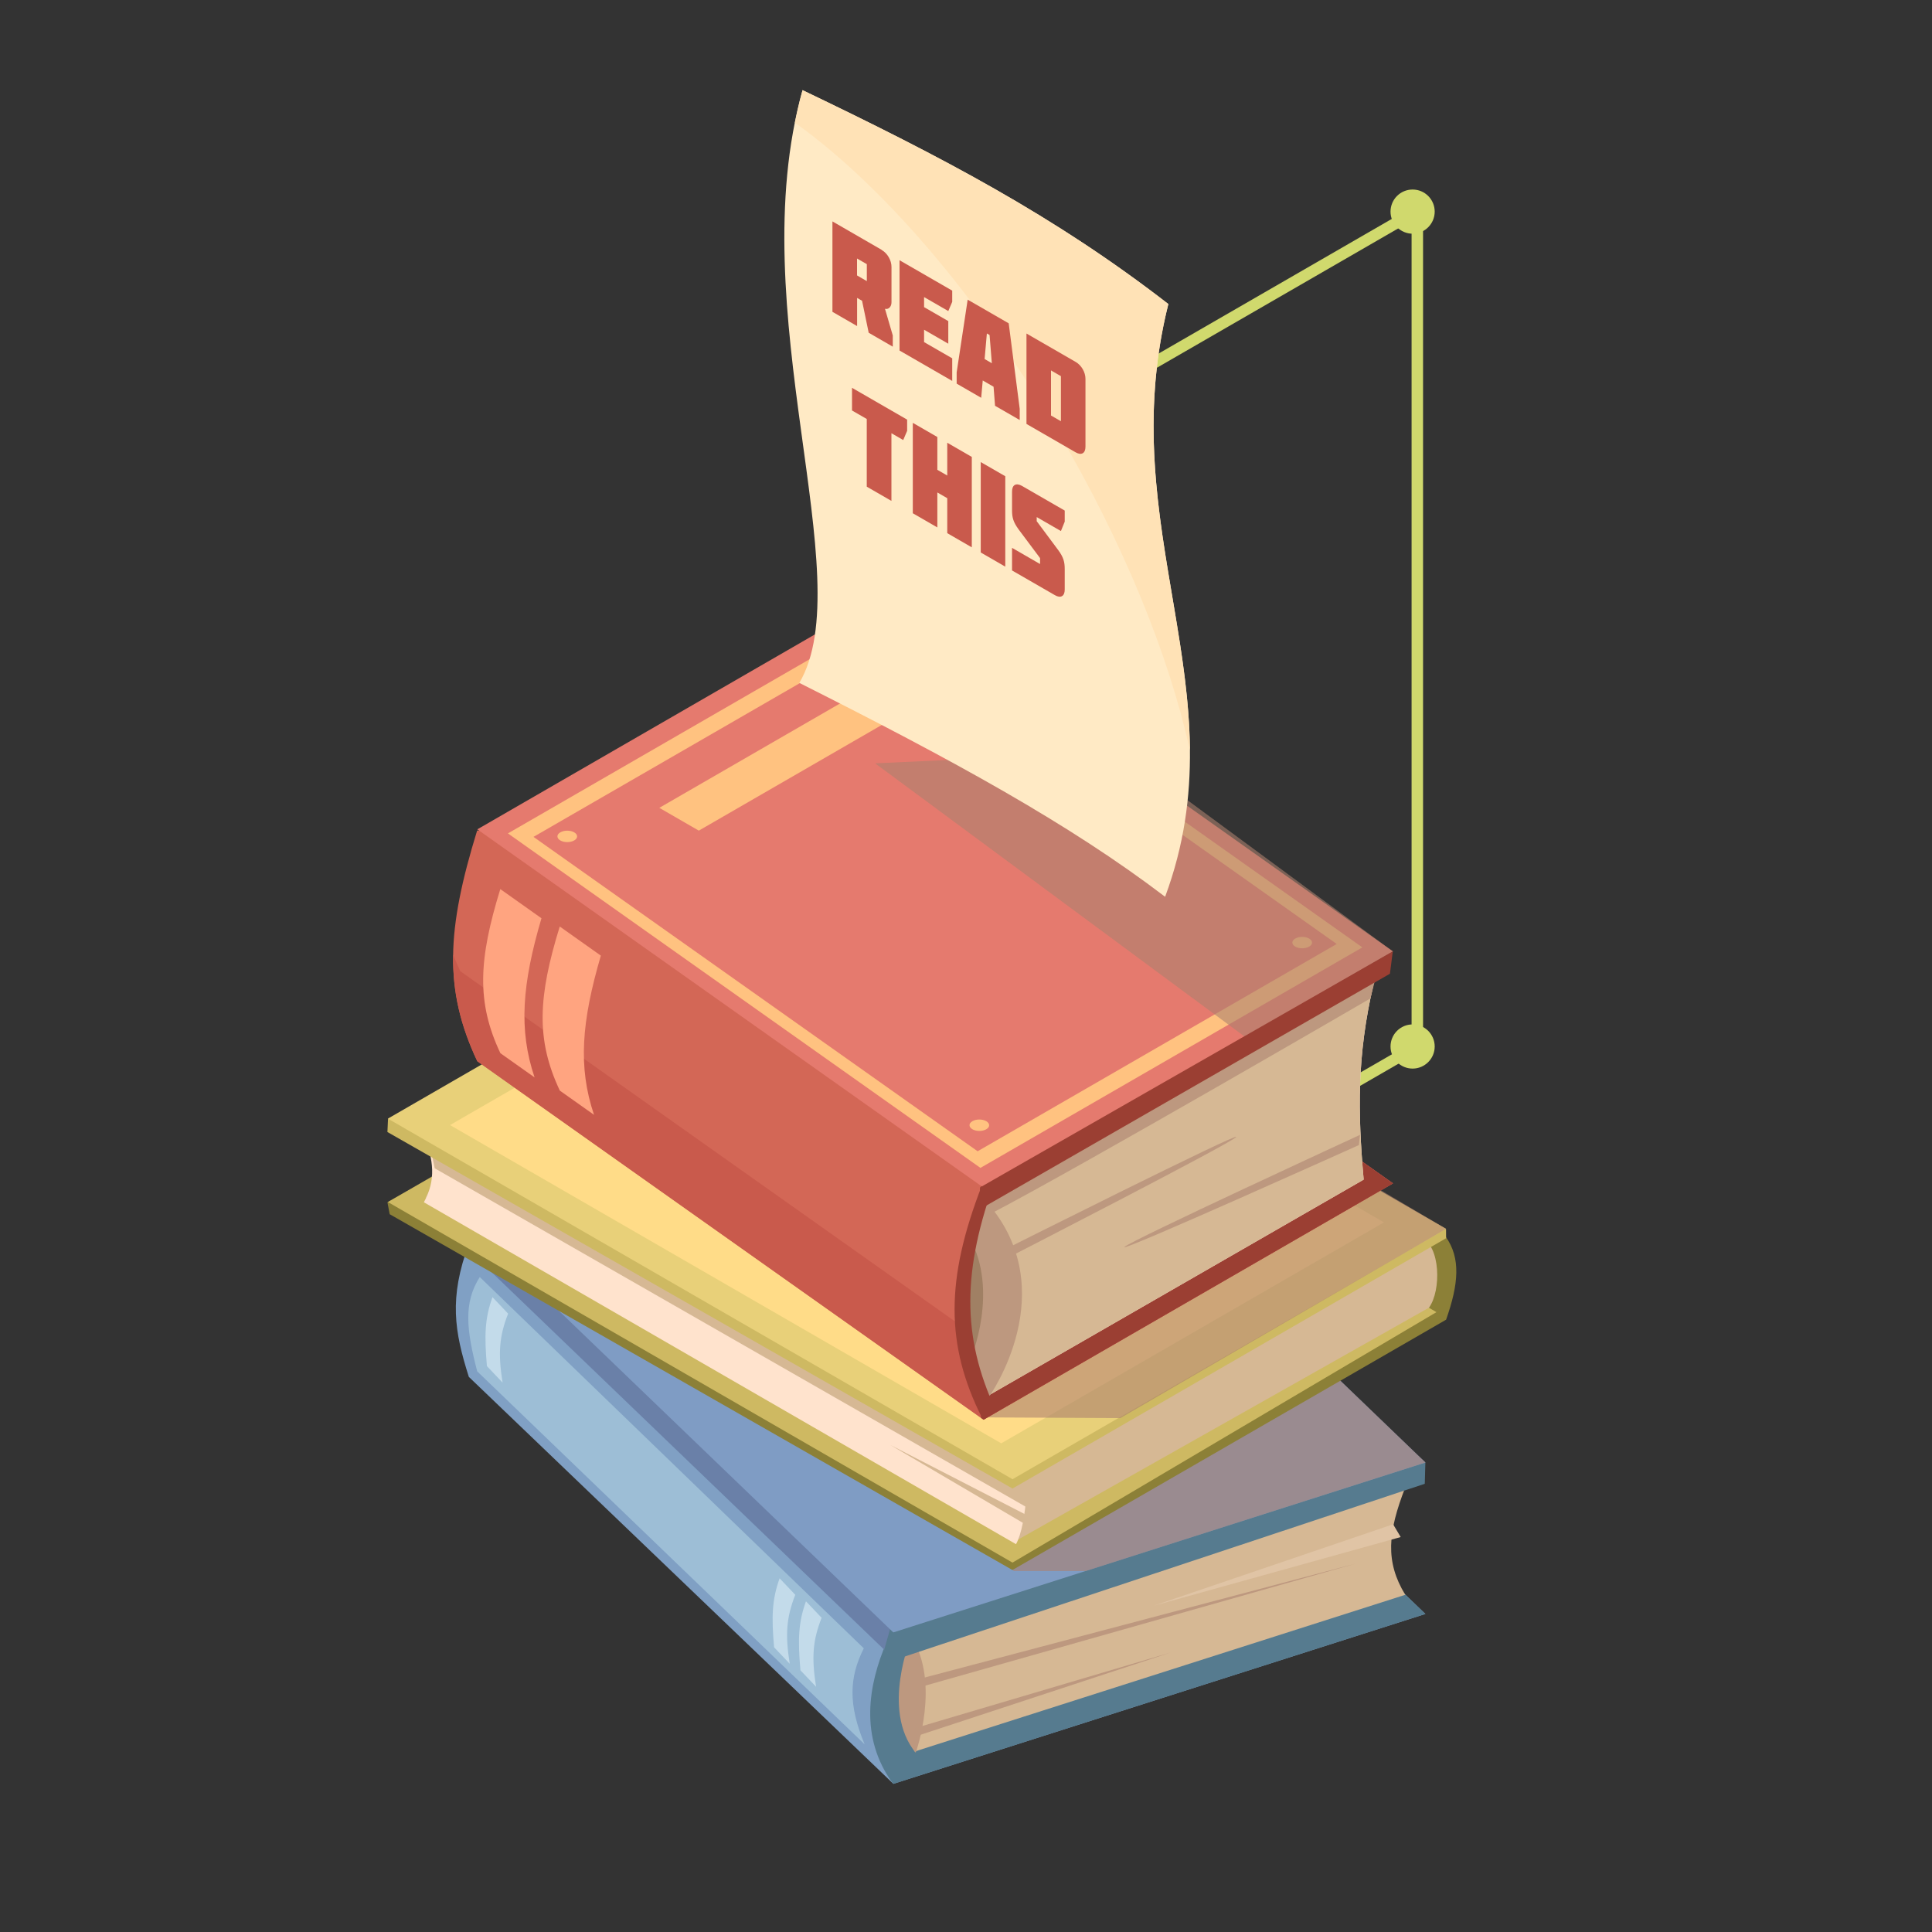 <?xml version="1.0" encoding="UTF-8"?><svg xmlns="http://www.w3.org/2000/svg" viewBox="0 0 300 300"><rect x="0" y="0" width="300" height="300" fill="#333333" stroke="none"/><defs><style>.cls-1{fill:none;}.cls-2{fill:#e8d079;}.cls-3{fill:#e57a6e;}.cls-4{fill:#ffdc88;}.cls-5{fill:#ffe3cd;}.cls-6{fill:#ffe2b6;}.cls-7{fill:#ffeac5;}.cls-8{fill:#ffa480;}.cls-9{fill:#ffc280;}.cls-10{fill:#80a0c4;}.cls-11{fill:#6a80a8;}.cls-12{fill:#7f9cc4;}.cls-13{fill:#a08064;}.cls-14{fill:#9dbed6;}.cls-15{fill:#8c8037;}.cls-16{fill:#ceb962;}.cls-17{fill:#bd987f;}.cls-18{fill:#d0d96d;}.cls-19{fill:#d36756;}.cls-20{fill:#c3dbea;}.cls-21{fill:#c95a4c;}.cls-22{fill:#d6b894;}.cls-23{fill:#e0c4a5;}.cls-24{fill:#9b3f33;}.cls-25{fill:#567b8f;}.cls-26{fill:#ab816e;mix-blend-mode:multiply;opacity:.6;}.cls-27{isolation:isolate;}</style></defs><g class="cls-27"><g id="_レイヤー_2"><g id="_レイヤー_1-2"><g><g><g><path class="cls-10" d="M221.34,250.62l-65.72-63.2-82.82,5.74c-3.1,8.4-2.25,13.55,0,20.64l65.92,63.19,82.62-26.38Z"/><path class="cls-25" d="M155.62,187.43l-17,1.18-.97,66.42c-2.81,6.56-4.24,14.73,.97,21.87l.1,.1,82.62-26.38-65.72-63.2Z"/><path class="cls-22" d="M218.21,247.64c-3.14-5.14-2.71-9.72,0-16.68l-76.2,24.34c-3.12,6-2.92,10.62,0,16.68l76.2-24.34Z"/><path class="cls-17" d="M142.19,272.16s3.9-10.8-.67-18.01c0,0-4.82,11.39,.67,18.01Z"/><polygon class="cls-11" points="221.13 230.22 221 227.48 155.62 167.95 72.99 194.33 138.71 257.52 221.13 230.22"/><polygon class="cls-25" points="155.62 167.95 143.06 171.96 159.91 176.75 137.3 256.16 138.74 257.8 221.24 230.4 221.33 227.1 155.62 167.95"/><polygon class="cls-12" points="221.34 227.1 155.62 163.9 72.99 190.28 138.71 253.48 221.34 227.1"/><polygon class="cls-26" points="157.35 243.95 168.6 243.95 221.34 227.1 197.7 204.37 157.35 204.37 157.35 243.95"/><path class="cls-14" d="M134.26,270.86c-2.58-6.18-2.4-10.41-.13-14.91l-59.63-57.65c-2.54,3.98-2.09,8.15-.4,14.64l60.16,57.92Z"/><path class="cls-20" d="M127.58,251.21l-2.43-2.56c-1.2,3.32-1.27,6-.86,10.71l2.43,2.56c-.73-4.58-.51-7.22,.86-10.71Z"/><path class="cls-20" d="M123.49,247.64l-2.43-2.56c-1.2,3.32-1.27,6-.86,10.71l2.43,2.56c-.73-4.58-.51-7.22,.86-10.71Z"/><path class="cls-20" d="M78.9,203.98l-2.43-2.56c-1.2,3.32-1.27,6-.86,10.71l2.43,2.56c-.73-4.58-.51-7.22,.86-10.71Z"/><polygon class="cls-17" points="141.78 260.96 210.64 242.76 142.7 262.02 141.78 260.96"/><polygon class="cls-17" points="140.72 268.75 181.75 256.61 141.65 269.8 140.72 268.75"/><polygon class="cls-23" points="217.5 238.67 179.11 249.35 216.32 236.69 217.5 238.67"/></g><g><path class="cls-18" d="M215.92,32.86c0,1.89,1.54,3.43,3.43,3.43s3.43-1.54,3.43-3.43-1.53-3.43-3.43-3.43-3.43,1.54-3.43,3.43Z"/><path class="cls-18" d="M215.92,162.5c0,1.89,1.54,3.43,3.43,3.43s3.43-1.54,3.43-3.43-1.53-3.43-3.43-3.43-3.43,1.54-3.43,3.43Z"/><polygon class="cls-18" points="179.42 186.96 178.53 185.42 219.19 161.95 219.19 34.27 174.58 60.03 173.69 58.49 220.97 31.19 220.97 162.97 179.42 186.96"/></g><g><path class="cls-15" d="M127.57,148.91l-67.41,37.78,.35,1.85,96.7,55.25,67.34-38.87c1.93-5.49,2.33-9.58-.1-12.94l-96.89-43.05Z"/><polygon class="cls-16" points="127.57 147.77 60.23 186.65 157.22 242.64 223.05 203.75 127.57 147.77"/><path class="cls-22" d="M66.09,175.43c1.52,4.14,1.9,7.11,0,10.59l91.93,53.08,63.88-36.05c1.94-2.73,1.76-9.59-1.2-10.88l-154.62-16.74Z"/><path class="cls-5" d="M157.78,186.05l-91.96-9.95c1.52,4.14,1.9,7.11,0,10.59l91.93,53.08h.02c3.41-6.18,1.61-33.23,0-53.71Z"/><polygon class="cls-22" points="160.12 234.45 67.5 181.41 66.84 178.25 160.91 229.3 160.12 234.45"/><polygon class="cls-16" points="127.57 136.27 60.25 173.76 60.16 175.78 157.22 231.14 224.55 192.27 224.54 190.91 127.57 136.27"/><polygon class="cls-2" points="127.57 134.82 60.23 173.7 157.22 229.69 224.55 190.82 127.57 134.82"/><polygon class="cls-4" points="129.31 140.4 69.88 174.7 155.47 224.12 214.9 189.81 129.31 140.4"/><polygon class="cls-26" points="206.42 180.09 152.45 220.09 173.97 220.2 224.55 190.82 206.42 180.09"/><polygon class="cls-22" points="159.37 236.78 138.26 224.38 160.56 235.85 159.37 236.78"/></g><g><path class="cls-19" d="M137.68,128.1l-63.59,.87c-4.73,15.34-5.23,24.69,.02,35.82l78.62,55.66,63.56-36.7-17.06-12.08-61.56-43.58Z"/><path class="cls-21" d="M204.24,175.22l-54.14,31.25-78.62-55.66c-.41-.87-.77-1.72-1.11-2.57-.09,5.73,1.09,10.92,3.75,16.55l78.62,55.66,63.56-36.7-12.07-8.54Z"/><polygon class="cls-24" points="199.24 171.68 152.33 138.47 152.33 220.17 152.74 220.45 216.3 183.76 199.24 171.68"/><path class="cls-5" d="M152.19,187.63c-4.68,12.05-4.67,20.5,0,29.81l59.56-34.27c-.92-10.52-1.05-19.22,1.52-30.29l-61.08,34.75Z"/><path class="cls-22" d="M152.19,187.63c-4.68,12.05-4.67,20.5,0,29.81l59.56-34.27c-.92-10.52-1.05-19.22,1.52-30.29l-61.08,34.75Z"/><path class="cls-17" d="M153.65,216.77s11.61-16.36-.4-30.08c0,0-6.6,14.51,.4,30.08Z"/><path class="cls-17" d="M212.8,155.03s-44.57,25.92-59.1,33.51c-3.35,1.75-.66-1.12-.4-1.85,.39-1.06,60.16-34.3,60.16-34.3l-.66,2.64Z"/><path class="cls-13" d="M150.75,210.93s4.45-10.46-.23-18.78c0,0-2.22,9.37,.23,18.78Z"/><path class="cls-24" d="M154.67,182.87l-2.22,1.26c-5.64,14.53-5.62,24.73,0,35.96l2.13-1.23c-5.23-11.21-5.22-21.67,.09-35.99Z"/><polygon class="cls-3" points="137.68 92.08 74.12 128.78 152.74 184.43 216.3 147.74 137.68 92.08"/><path class="cls-9" d="M138.18,95.17l-59.31,34.24,73.37,51.94,59.31-34.24-73.37-51.94Zm13.63,83.6l-68.97-48.82,55.76-32.19,68.96,48.82-55.76,32.19Z"/><polygon class="cls-9" points="102.38 125.44 131.78 108.46 137.91 112 108.51 128.98 102.38 125.44"/><path class="cls-9" d="M203.29,146.99c.6-.34,.59-.9,0-1.25-.6-.35-1.57-.35-2.17,0-.59,.34-.59,.9,0,1.25,.6,.35,1.57,.35,2.16,0Z"/><polygon class="cls-26" points="135.89 118.53 193.93 161.45 216.27 147.73 174.23 116.77 135.89 118.53"/><path class="cls-8" d="M84.07,142.58l-6.35-4.5h-.04c-3.36,10.9-3.72,17.55,.02,25.46l5.31,3.76c-2.51-7.43-1.93-14.51,1.07-24.72Z"/><path class="cls-8" d="M93.3,148.39l-6.35-4.5h-.04c-3.36,10.9-3.71,17.55,.02,25.46l5.31,3.76c-2.51-7.43-1.93-14.51,1.06-24.72Z"/><path class="cls-17" d="M211,177.81s-37.12,16.71-36.41,15.83c.7-.88,36.59-17.42,36.59-17.42l-.17,1.58Z"/><path class="cls-17" d="M156.25,193.9s36.38-18.26,35.71-17.35c-.67,.91-35.82,18.94-35.82,18.94l.11-1.59Z"/><polygon class="cls-24" points="216.27 147.73 152.17 184.39 152.17 187.77 215.83 151.2 216.27 147.73"/><path class="cls-9" d="M153.15,175.35c.6-.35,.59-.9,0-1.25-.6-.35-1.57-.35-2.16,0-.6,.34-.59,.9,0,1.25,.6,.35,1.57,.35,2.16,0Z"/><path class="cls-9" d="M89.17,130.5c.59-.34,.59-.9,0-1.25-.6-.35-1.57-.35-2.17,0-.59,.34-.59,.9,0,1.25,.6,.35,1.57,.35,2.16,0Z"/></g><g><path class="cls-7" d="M124.62,14c21.54,10.33,39.08,19.48,56.8,33.21-8.8,35.1,11.38,60.01-.5,92.04-14.96-11.39-32.97-21.22-56.8-33.21,9.6-16.29-9.09-57.82,.5-92.04Z"/><path class="cls-6" d="M164.26,67.01c10.3,17.5,17.29,34.91,20.51,49.52-.18-22.25-9.97-42.9-3.35-69.32-17.72-13.73-35.26-22.89-56.8-33.21-.47,1.67-.85,3.35-1.19,5.05,13.26,9.45,28.2,26.5,40.83,47.96Z"/><g><path class="cls-21" d="M136.91,38.82c.89,.51,1.52,1.6,1.52,2.62v5.51c0,.66-.44,1.15-1.01,1l1.21,4.14v1.74l-3.74-2.16-1.03-4.97-.77-.44v4.37l-3.83-2.21v-14.04l7.65,4.42Zm-3.83,1.32v2.63l1.52,.88v-2.63l-1.52-.88Z"/><path class="cls-21" d="M139.68,54.45v-14.04l8.18,4.72v1.74l-.61,1.43-3.76-2.17v1.56l3.76,2.17v3.51l-3.76-2.17v1.92l4.37,2.52v3.51l-8.18-4.72Z"/><path class="cls-21" d="M156.63,50.2l1.71,13.28v1.74l-3.83-2.21-.23-2.96-1.68-.97-.24,2.69-3.81-2.2v-1.74l1.71-11.3,6.36,3.67Zm-2.62,6.19l-.35-4.37-.42-.24-.35,3.97,1.12,.65Z"/><path class="cls-21" d="M159.39,65.83v-14.04l7.64,4.41c.89,.51,1.52,1.6,1.52,2.62v10.55c0,1.02-.63,1.38-1.52,.87l-7.64-4.41Zm3.81-1.31l1.54,.89v-7l-1.54-.89v7Z"/><path class="cls-21" d="M132.3,63.75v-3.53l8.56,4.94v1.74l-.61,1.43-1.83-1.06v10.51l-3.83-2.21v-10.51l-2.29-1.32Z"/><path class="cls-21" d="M147.09,73.84v-5.09l3.81,2.2v14.04l-3.81-2.2v-5.43l-1.54-.89v5.43l-3.81-2.2v-14.04l3.81,2.2v5.09l1.54,.89Z"/><path class="cls-21" d="M152.29,85.79v-14.04l3.81,2.2v14.04l-3.81-2.2Z"/><path class="cls-21" d="M157.15,79.26v-2.95c0-1.02,.63-1.38,1.54-.86l6.64,3.83v1.72l-.59,1.46-3.76-2.17v.64l3.32,4.46c.84,1.13,1.03,1.86,1.03,2.98v3.19c0,1.02-.63,1.38-1.52,.86l-6.66-3.84v-3.51l4.35,2.51v-.92l-3.32-4.44c-.84-1.15-1.03-1.86-1.03-2.98Z"/></g></g></g><rect class="cls-1" width="300" height="300"/></g></g></g></g></svg>
